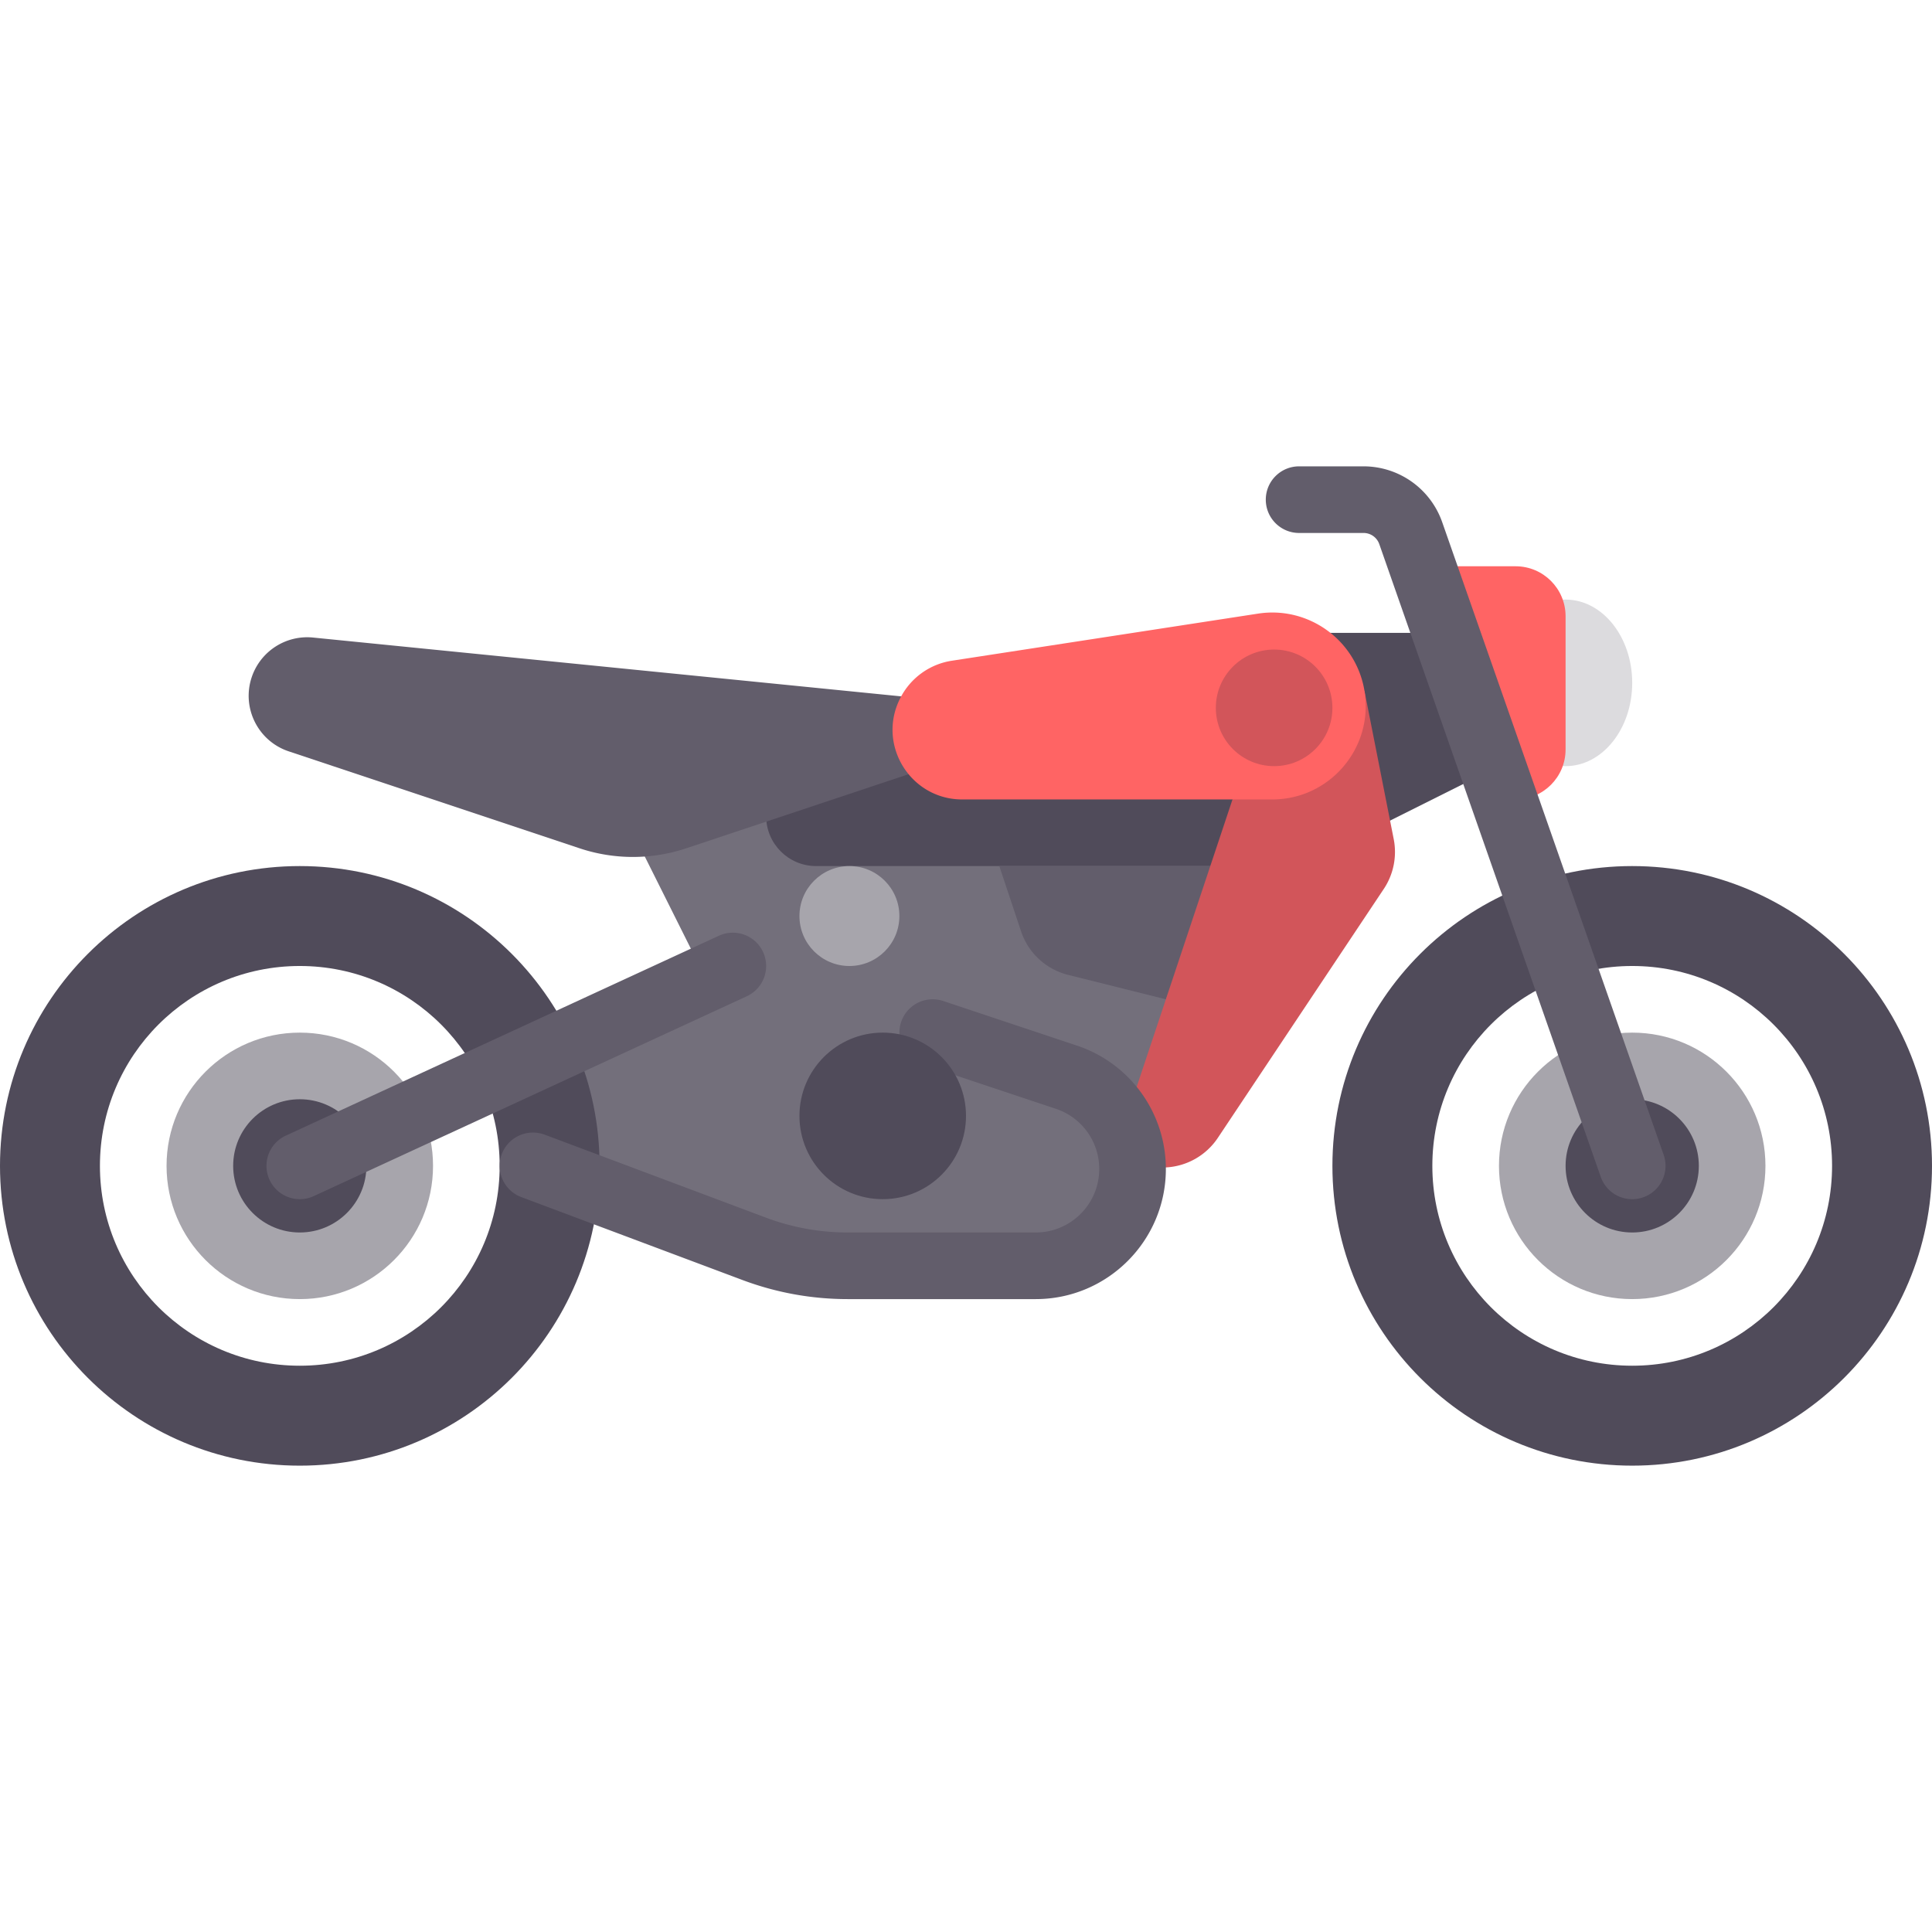 <svg xmlns="http://www.w3.org/2000/svg" version="1.1" xmlns:xlink="http://www.w3.org/1999/xlink" width="32" height="32" viewBox="0 0 512 512" xml:space="preserve"><g><path d="m397.241 203.034-35.31 17.656-17.655-52.966h35.31z" fill="#504b5a" data-original="#504b5a"></path><ellipse cx="414.897" cy="180.966" rx="17.655" ry="22.069" fill="#dcdbde" data-original="#dcdbde"></ellipse><path d="M379.586 150.069h22.069c7.313 0 13.241 5.929 13.241 13.241v35.31c0 7.313-5.929 13.241-13.241 13.241h-4.414l-17.655-61.792z" fill="#ff6464" data-original="#ff6464"></path><path d="M326.621 203.034H158.897L185.379 256l-35.31 26.483-8.828 26.483 70.621 26.482h70.621l17.655-26.482h8.828l17.655-61.794z" fill="#736f7b" data-original="#736f7b"></path><path d="M216.276 229.517h105.931c7.313 0 13.241-5.929 13.241-13.241 0-7.313-5.929-13.241-13.241-13.241H216.276c-7.313 0-13.241 5.929-13.241 13.241-.001 7.312 5.928 13.241 13.241 13.241z" fill="#504b5a" data-original="#504b5a"></path><path d="m264.828 229.517 5.763 17.289a17.654 17.654 0 0 0 12.467 11.545l25.908 6.476 13.241-35.31h-57.379z" fill="#625d6b" data-original="#625d6b"></path><path d="m361.588 183.023 7.761 39.346a17.65 17.65 0 0 1-2.632 13.209l-43.976 65.964a17.654 17.654 0 0 1-13.858 7.842l-8.745.413V291.31l26.483-79.448 34.967-28.839z" fill="#d2555a" data-original="#d2555a"></path><path d="M79.448 229.517C35.571 229.517 0 265.088 0 308.966s35.571 79.448 79.448 79.448 79.448-35.571 79.448-79.448-35.57-79.449-79.448-79.449zm0 132.414c-29.252 0-52.966-23.713-52.966-52.966 0-29.252 23.713-52.966 52.966-52.966s52.966 23.713 52.966 52.966-23.713 52.966-52.966 52.966z" fill="#504b5a" data-original="#504b5a"></path><circle cx="79.448" cy="308.966" r="35.31" fill="#a7a5ac" data-original="#a7a5ac"></circle><circle cx="79.448" cy="308.966" r="17.655" fill="#504b5a" data-original="#504b5a"></circle><path d="M432.552 229.517c-43.878 0-79.448 35.571-79.448 79.448s35.571 79.448 79.448 79.448S512 352.843 512 308.966s-35.571-79.449-79.448-79.449zm0 132.414c-29.252 0-52.966-23.713-52.966-52.966 0-29.252 23.713-52.966 52.966-52.966 29.252 0 52.966 23.713 52.966 52.966-.001 29.253-23.714 52.966-52.966 52.966z" fill="#504b5a" data-original="#504b5a"></path><circle cx="432.552" cy="308.966" r="35.31" fill="#a7a5ac" data-original="#a7a5ac"></circle><circle cx="432.552" cy="308.966" r="17.655" fill="#504b5a" data-original="#504b5a"></circle><path d="M432.552 317.798a8.846 8.846 0 0 1-8.337-5.913l-58.689-167.686a4.412 4.412 0 0 0-4.163-2.957h-17.087c-4.879 0-8.828-3.953-8.828-8.828s3.948-8.828 8.828-8.828h17.086a22.094 22.094 0 0 1 20.828 14.772l58.698 167.69c1.603 4.604-.819 9.638-5.422 11.25a8.89 8.89 0 0 1-2.914.5zM79.457 317.793a8.836 8.836 0 0 1-8.025-5.129 8.824 8.824 0 0 1 4.319-11.715l114.759-52.966c4.431-2.039 9.681-.104 11.715 4.319a8.824 8.824 0 0 1-4.319 11.715L83.147 316.983a8.803 8.803 0 0 1-3.69.81zM247.172 203.034l-65.324 21.774a44.65 44.65 0 0 1-28.248 0l-77.089-25.696c-8.128-2.709-12.521-11.496-9.812-19.624a15.514 15.514 0 0 1 16.262-10.531l164.212 16.422v17.655z" fill="#625d6b" data-original="#625d6b"></path><path d="M361.588 183.023c2.516 15.096-9.126 28.839-24.43 28.839h-82.153c-13.715 0-22.635-14.433-16.502-26.7l.039-.076a18.445 18.445 0 0 1 13.696-9.984l81.154-12.486c13.4-2.062 25.967 7.034 28.196 20.407z" fill="#ff6464" data-original="#ff6464"></path><path d="M274.492 344.276h-49.827c-9.56 0-18.94-1.703-27.896-5.056l-58.63-21.987c-4.561-1.716-6.871-6.802-5.164-11.367 1.707-4.574 6.802-6.858 11.371-5.169l58.63 21.987a61.514 61.514 0 0 0 21.689 3.935h49.827c9.276 0 16.819-7.548 16.819-16.823 0-7.25-4.621-13.664-11.509-15.957l-35.423-11.81a8.83 8.83 0 0 1-5.578-11.168 8.805 8.805 0 0 1 11.164-5.582l35.423 11.81a34.437 34.437 0 0 1 23.578 32.708c0 19.013-15.466 34.479-34.474 34.479z" fill="#625d6b" data-original="#625d6b"></path><circle cx="233.931" cy="295.724" r="22.069" fill="#504b5a" data-original="#504b5a"></circle><circle cx="225.103" cy="242.759" r="13.241" fill="#a7a5ac" data-original="#a7a5ac"></circle><circle cx="337.655" cy="187.586" r="15.448" fill="#d2555a" data-original="#d2555a"></circle></g></svg>